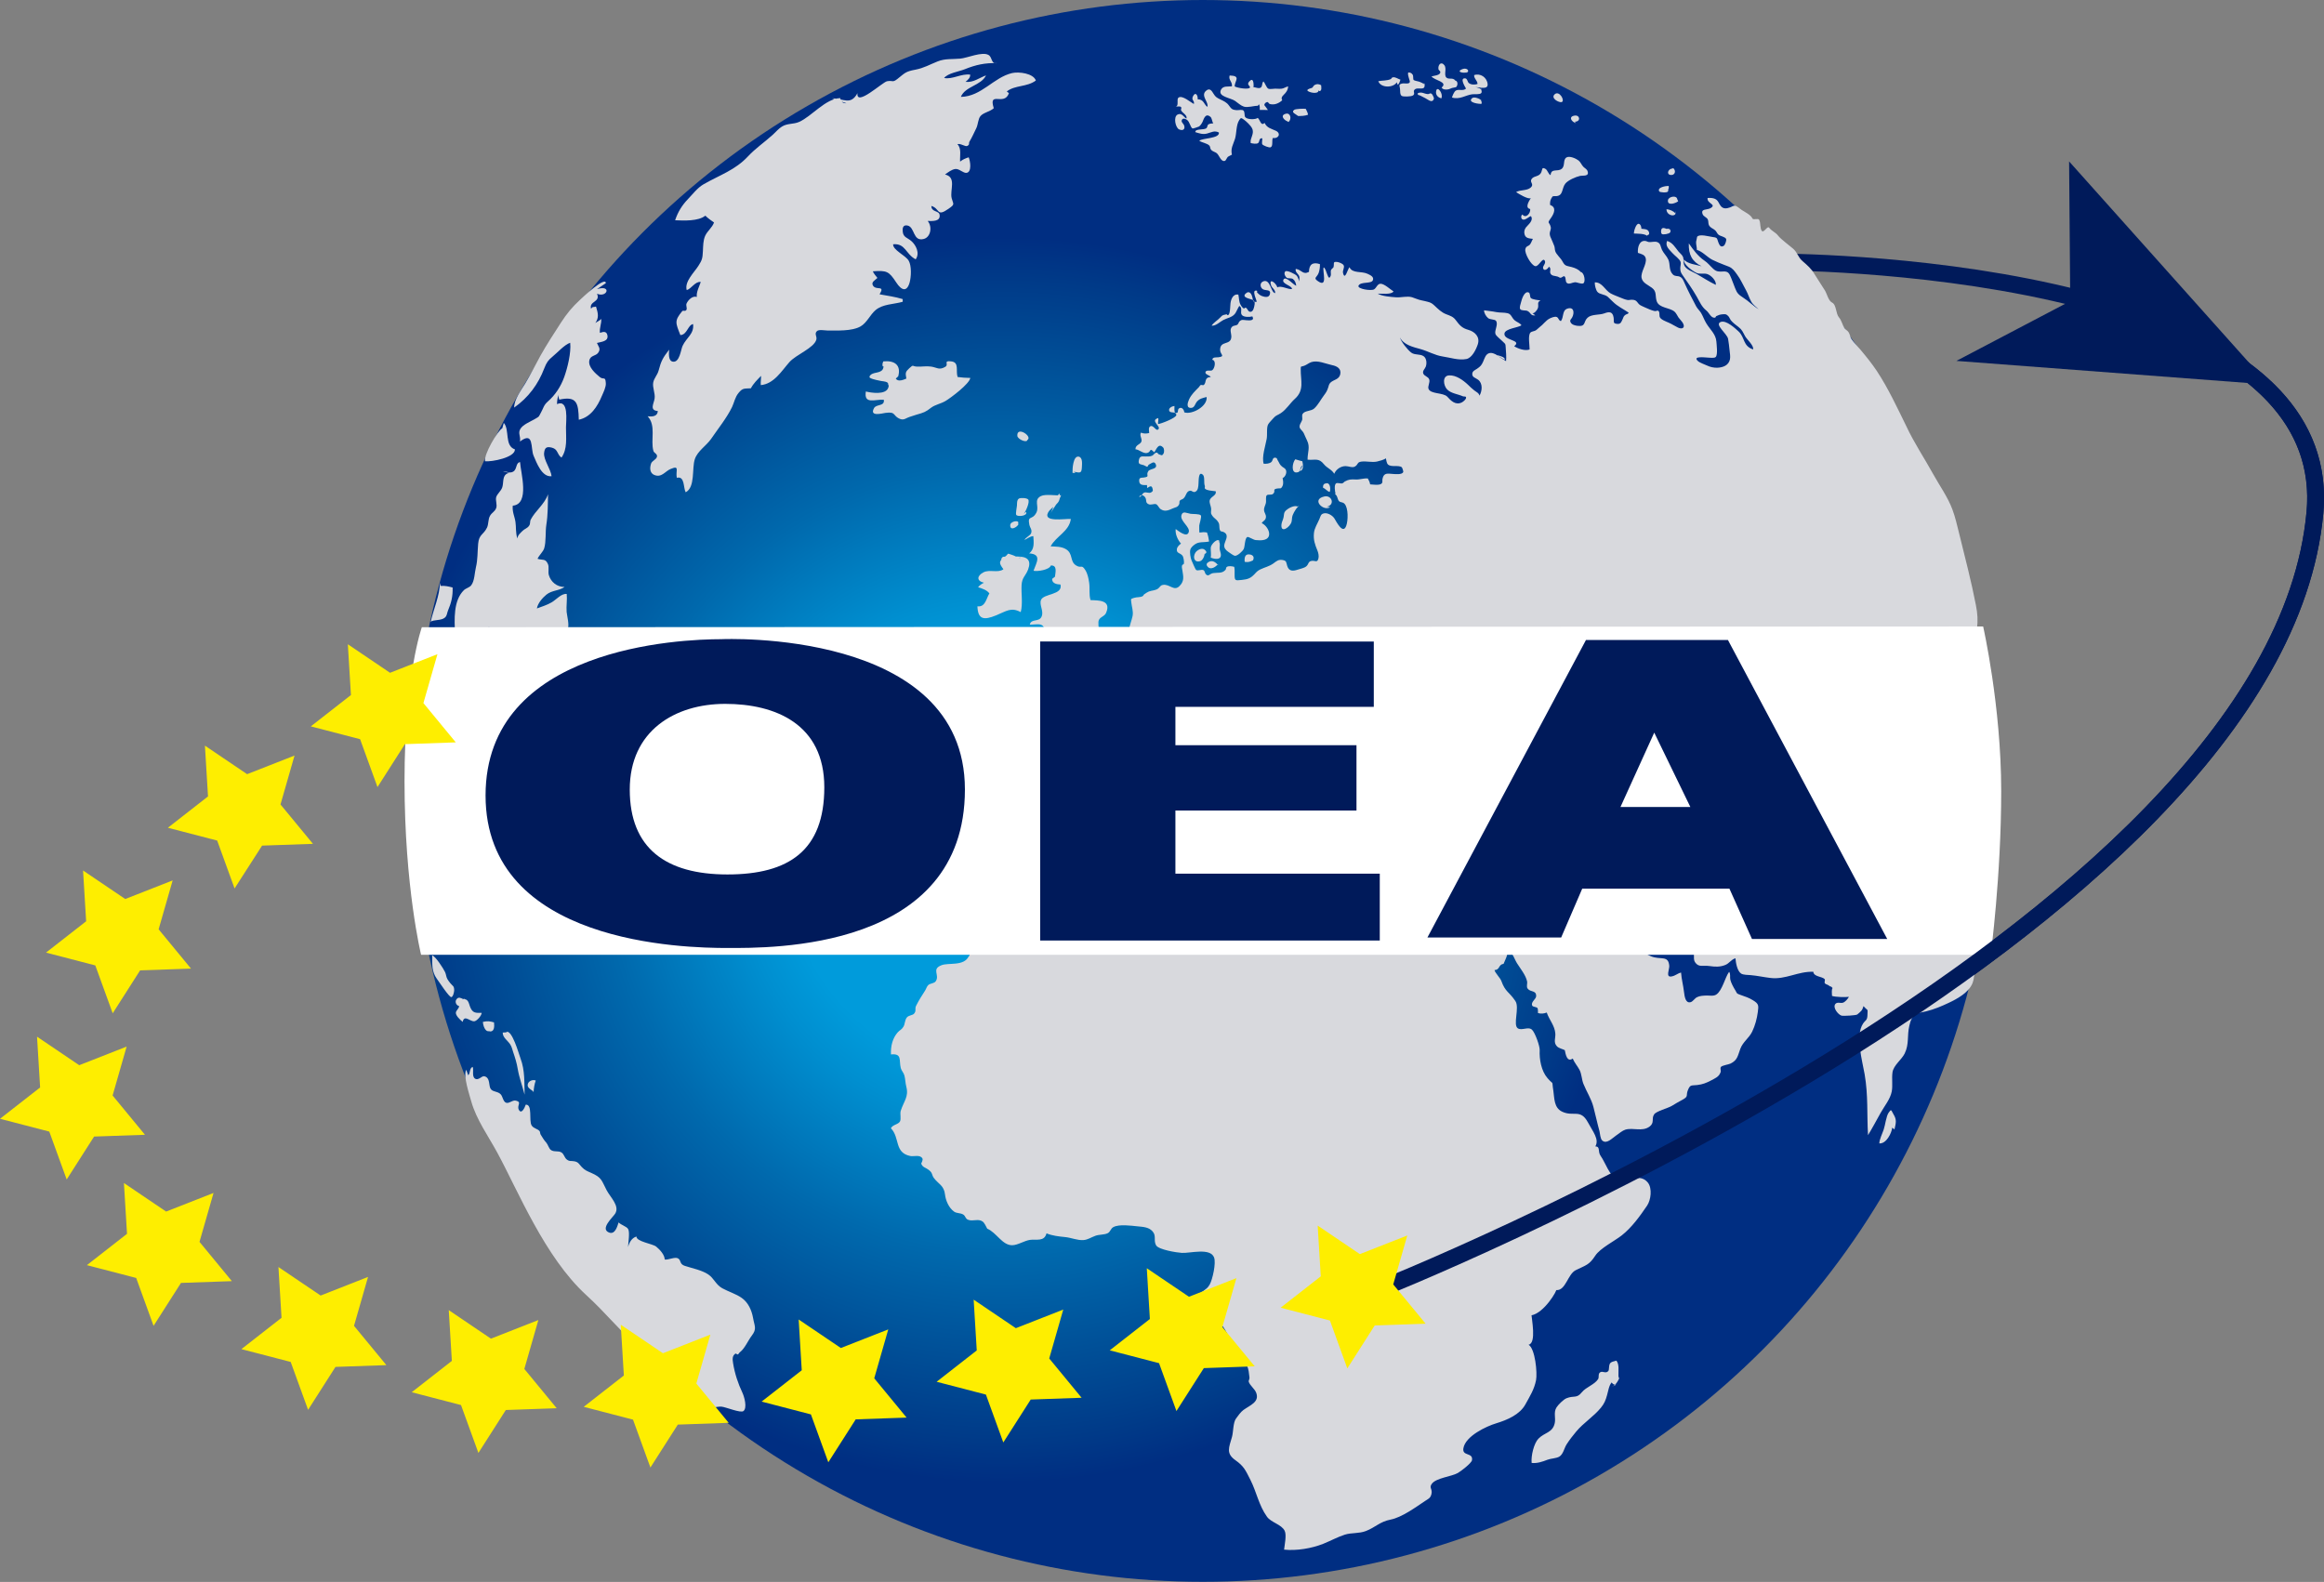 <?xml version="1.0" encoding="UTF-8" standalone="no"?><!DOCTYPE svg PUBLIC "-//W3C//DTD SVG 1.1//EN" "http://www.w3.org/Graphics/SVG/1.1/DTD/svg11.dtd"><svg width="100%" height="100%" viewBox="0 0 10353 7048" version="1.1" xmlns="http://www.w3.org/2000/svg" xmlns:xlink="http://www.w3.org/1999/xlink" xml:space="preserve" xmlns:serif="http://www.serif.com/" style="fill-rule:evenodd;clip-rule:evenodd;"><rect x="0" y="0" width="10353" height="7048" fill="#808080" stroke="none"/><path d="M6125.42,5752.08c-0,0 4012.5,-1581.25 4187.08,-3467.08c104.167,-1127.08 -2406.25,-1117.92 -2406.25,-1117.92" style="fill:none;fill-rule:nonzero;stroke:#001a5a;stroke-width:75px;"/><circle cx="5358.33" cy="3523.75" r="3523.75" style="fill:url(#_Radial1);"/><g><path d="M3706.67,438.333c50.833,-0.416 82.083,33.334 113.333,-23.333c-7.5,62.5 111.667,-49.167 131.25,-52.917c27.083,-5.416 23.333,7.917 46.667,-10.416c33.333,-26.25 35,-32.917 80,-41.25c37.5,-7.084 65,-23.334 98.75,-36.667c34.166,-13.75 65,-9.167 100.833,-12.5c30.833,-2.5 98.333,-32.917 126.25,-16.25c18.333,10.833 9.583,41.667 39.167,36.25c-55.417,-1.667 -96.25,7.5 -145.834,27.5c-26.25,10.417 -74.166,17.083 -91.25,38.75c37.084,7.5 76.25,-20.417 116.25,-15c0.834,13.75 -9.583,22.917 -20.833,32.083c35,4.167 60.417,-17.5 91.25,-28.75c-21.25,45.417 -92.917,48.334 -112.083,95.834c92.5,-1.667 145.416,-87.084 228.75,-106.25c30,-6.667 94.166,1.25 105.416,33.333c-40.416,30 -92.916,19.583 -129.583,48.75c3.333,2.5 6.667,5 9.583,7.5c-20.416,60 -92.5,-12.917 -67.5,67.083c-17.083,15.834 -46.25,19.167 -59.583,35.417c-10.417,12.917 -10.417,37.083 -17.917,52.917c-7.916,16.25 -21.25,45.416 -30,59.166c-6.25,10 2.5,12.917 -10,20.417c-9.166,5.417 -30.833,-12.917 -44.583,-7.5c19.583,18.75 10.417,52.5 12.083,77.5c10.417,-8.75 24.584,-15 38.334,-19.167c7.5,18.334 14.166,65.417 -9.167,69.167c-15,2.5 -32.917,-19.167 -50.417,-17.083c-16.25,2.083 -33.333,15.416 -45.833,24.583c52.917,12.083 20.417,70 29.583,105.833c7.084,27.5 16.25,25.834 -13.75,46.667c-54.583,38.333 -37.083,-0.417 -76.666,-12.5c-0.417,28.75 34.166,19.583 36.666,40c4.167,30.833 -34.166,27.083 -52.916,27.083c21.666,26.667 12.5,72.084 -17.5,80c-50,13.334 -38.75,-54.166 -73.75,-60c-19.584,-3.333 -22.084,12.5 -20,28.75c2.916,24.584 21.25,25.834 37.916,40.417c21.25,18.333 39.167,54.583 19.584,81.667c-45,-23.334 -45,-72.084 -100.417,-67.084c-1.667,25.834 55,49.167 69.167,72.917c13.75,23.333 11.25,72.917 4.166,97.917c-12.5,43.333 -36.25,35 -59.583,-0.834c-32.917,-50.416 -42.5,-53.75 -104.167,-49.583c3.75,10.417 13.334,20 20.417,29.583c-11.25,10.834 -28.75,18.334 -20,33.75c14.167,24.167 55.833,-4.166 29.583,39.167c35.834,6.667 68.334,10.833 102.917,21.25c0,4.167 0.417,7.917 0,12.083c-40.833,11.667 -88.333,9.584 -120.833,37.084c-24.167,20.416 -38.75,56.666 -66.667,72.5c-37.917,22.083 -105.833,18.333 -148.75,18.333c-10.833,0 -36.667,-5.417 -45.417,2.5c-13.333,12.5 0.834,23.333 -2.916,37.917c-10.417,37.916 -89.584,66.25 -120,100.416c-35,39.584 -68.75,97.084 -127.5,102.5c-1.25,-13.75 1.666,-29.166 1.25,-41.25c-17.917,18.75 -33.334,32.917 -45.417,55.417c-30,2.083 -35.833,-2.5 -55,20.833c-15.833,19.167 -19.583,43.334 -28.75,62.5c-23.333,48.334 -63.333,97.917 -93.75,142.5c-21.25,30.417 -60,53.334 -72.083,89.584c-14.167,41.25 2.916,124.583 -40.834,147.916c-11.25,-20.833 -3.333,-73.75 -39.583,-64.583c-6.25,-32.083 14.583,-57.083 -27.917,-39.167c-24.166,10 -40,40.417 -72.916,26.25c-17.084,-7.5 -21.667,-26.666 -13.75,-50.416c4.166,-12.917 23.333,-17.084 26.25,-30.834c2.5,-12.5 -12.917,-15.833 -15.834,-25.416c-13.75,-49.167 13.334,-112.917 -25.833,-154.584c20.417,2.5 44.167,1.25 45.417,-23.333c-39.167,-2.917 -16.667,-34.583 -14.167,-56.667c2.917,-23.333 -10.417,-48.333 -6.25,-70.416c3.75,-19.584 18.333,-32.917 23.75,-52.5c11.667,-44.584 19.167,-57.5 47.083,-93.75c-0.833,14.166 -5,49.583 16.25,53.333c30.834,5.417 35.834,-54.167 43.75,-70.417c17.084,-37.083 52.084,-52.916 46.667,-97.083c-24.167,5 -25.833,47.5 -56.667,49.167c-21.666,-55.417 -27.083,-63.75 8.334,-106.667c4.166,-5 13.333,2.917 18.75,-5.833c4.166,-6.667 -3.334,-20 0.416,-27.917c7.5,-16.667 27.084,-35.833 45.834,-29.583c-2.917,-22.084 10.833,-45.834 17.5,-66.667c-25,-3.333 -41.25,30 -62.5,36.25c-10.834,-37.5 33.333,-78.75 51.666,-107.5c17.084,-26.667 18.75,-33.75 20.417,-66.25c1.25,-22.917 0.833,-47.083 10,-67.917c9.583,-21.666 31.25,-36.25 39.583,-59.583c-13.333,-9.167 -27.5,-19.167 -38.75,-30.417c-31.25,25.417 -96.666,22.084 -134.583,20.417c12.5,-37.5 30.833,-66.667 57.083,-94.167c21.25,-22.083 42.5,-50.416 69.167,-65.833c72.5,-41.667 140.833,-62.917 198.333,-124.583c32.917,-35.417 75,-64.167 110.834,-96.667c12.5,-11.25 25.416,-27.083 40,-35.833c25,-15.834 51.25,-9.584 77.5,-21.25c55.833,-25 117.5,-104.167 182.916,-105.834c1.25,14.584 11.25,24.167 27.5,22.917m-1111.67,828.333c66.666,-21.25 46.666,39.584 0.416,20.417c16.667,38.333 -36.25,31.667 -26.666,66.667c8.333,-11.667 9.583,-5.417 22.083,-9.584c9.583,30.834 13.75,48.75 -2.917,73.334c7.5,-6.25 19.584,-10.417 26.25,-18.334c1.667,21.25 -8.75,40.417 -5.833,62.084c17.083,-6.25 29.583,-7.084 33.333,10.833c5.417,27.5 -26.666,28.75 -46.666,34.167c6.25,15.833 17.916,24.583 6.666,42.083c-11.666,18.333 -36.25,10.833 -40.833,37.5c-4.583,27.917 26.667,55.833 47.083,72.5c17.084,13.75 24.584,-5.833 26.667,27.083c1.25,17.084 -10.417,40.417 -17.5,56.667c-20,47.917 -50,95 -102.917,106.25c-1.666,-75 -8.75,-106.667 -87.083,-89.583c-1.25,-7.5 -6.25,-16.25 -3.333,-26.25c-3.334,15.416 -6.667,31.25 -6.667,46.25c53.75,-23.334 40,75.833 40,103.75c0,47.916 7.083,95.416 -20,134.583c-20.833,-14.583 -14.583,-36.667 -42.083,-44.167c-26.25,-7.083 -32.917,1.667 -35.417,23.75c-2.917,30.417 29.583,70.834 33.333,103.334c-43.333,5 -66.666,-60.417 -80,-90.834c-14.583,-32.916 2.917,-112.083 -60.833,-63.75c3.75,-25 -9.583,-35.833 1.25,-55.416c10.833,-19.584 43.75,-32.5 62.5,-43.334c26.667,-15.416 17.5,-9.166 30,-30.833c10.417,-18.333 11.667,-32.5 30.417,-48.75c32.5,-28.333 57.5,-65.833 72.916,-108.75c15,-42.083 31.25,-108.333 26.667,-152.917c-25.833,8.75 -57.083,44.167 -79.583,62.5c-17.917,14.584 -25.834,25.417 -35.834,51.25c-27.083,71.25 -70.833,130.417 -134.166,175c-0.417,-35.833 31.25,-77.5 49.583,-107.916c23.75,-39.167 44.583,-81.667 66.667,-121.667c28.75,-51.667 59.166,-97.5 91.25,-147.5c26.666,-41.25 50.833,-70.833 87.083,-104.167c8.333,-7.916 113.333,-106.666 113.75,-72.916m1302.5,415c13.75,-49.584 -15.417,-71.667 -66.25,-66.667c-3.75,7.5 -5,14.167 -2.917,22.083c4.584,0 10.417,2.084 15,1.667c0,39.583 -149.166,38.333 -23.75,63.333c16.667,3.334 43.334,1.25 33.75,30c-11.25,34.167 -79.166,22.5 -100,17.084c-9.583,59.166 40.417,34.166 80,36.666c5,30.417 -32.916,18.75 -43.333,37.084c-22.083,39.583 34.167,24.166 50.417,21.666c50,-7.083 30.833,14.167 67.083,27.5c15.833,5.834 27.5,-5.833 40.417,-9.583c10,-2.917 18.75,-6.25 29.583,-9.583c35.417,-10 42.083,-12.5 66.25,-31.25c17.917,-13.75 42.917,-17.5 64.167,-30c24.583,-14.584 107.083,-76.667 110.833,-102.917c-19.167,0 -37.5,-1.667 -56.667,-4.167c-9.166,-27.5 8.75,-65.416 -28.333,-69.583c-37.5,-4.583 -9.583,13.75 -25.833,23.75c-27.917,17.083 -37.917,3.333 -63.334,-0.417c-22.916,-3.333 -38.75,0.834 -62.916,0c-22.084,-0.416 -14.584,-11.666 -34.584,7.084c-17.916,16.666 -17.916,20.416 -13.333,46.25c-70.417,32.083 -42.083,-34.584 -72.5,-63.334c-33.75,-32.083 -23.75,10 -33.333,23.334c-14.167,19.166 -46.667,8.333 -58.334,30.416c15.834,7.917 32.917,4.584 51.25,6.667c32.5,3.75 26.667,3.75 32.917,33.333m-1713.33,167.084c27.083,29.583 2.083,102.083 49.583,117.916c1.25,36.25 -103.333,56.25 -132.917,52.917c-6.666,-29.167 55.417,-135.417 76.667,-147.083m-274.583,702.5c18.333,-1.667 35.833,2.5 53.333,7.083c1.25,38.75 -5.833,67.917 -20.833,103.333c-5,12.084 -3.334,21.667 -13.75,30.834c-15.834,14.166 -50.417,8.333 -62.917,18.333c11.667,-54.167 41.25,-118.75 40.417,-173.333m325,-486.25c-1.667,-2.917 -18.334,-6.667 -30,2.5c-16.667,12.916 -10,40.833 -17.5,60.416c-6.25,15.417 -21.667,27.084 -26.25,41.25c-4.167,14.584 5.416,34.584 -0,48.75c-6.25,16.667 -19.167,20 -27.5,34.584c-9.167,15.833 -5.834,36.25 -13.334,52.5c-15.833,32.916 -35.833,29.166 -39.583,72.083c-3.333,37.917 -1.667,70.833 -10,105c-5.833,23.75 -5.833,60.833 -20.833,80c-7.917,10.417 -23.334,12.917 -32.5,21.667c-47.917,46.666 -42.5,131.25 -39.584,193.75c57.917,-16.25 110,-30.417 172.084,-27.5c62.5,2.916 126.25,7.916 188.75,10.416c21.666,0.834 126.666,12.917 140,-3.333c10.416,-12.5 -2.5,-61.667 -3.75,-75.833c-2.084,-26.25 2.916,-54.167 0.416,-80.417c-23.75,-2.917 -46.25,25 -66.666,37.083c-21.25,12.5 -44.167,19.167 -66.25,27.5c3.75,-22.916 24.583,-47.083 42.5,-61.666c24.583,-20 58.333,-17.084 80.833,-34.167c-34.167,0.417 -60.833,-22.083 -70,-52.5c-4.583,-15 2.083,-36.25 -4.167,-49.583c-11.25,-25.834 -23.75,-15.834 -46.25,-23.334c6.667,-15.833 24.584,-30.833 29.584,-46.666c9.166,-29.584 4.583,-73.75 9.583,-105c7.083,-44.584 6.667,-89.584 7.5,-135.834c-15.833,45.417 -57.083,73.75 -77.5,113.75c-3.75,7.5 -0.417,17.5 -6.667,26.25c-7.916,12.084 -20.416,13.75 -29.583,23.334c-10.833,11.25 -20,17.083 -22.917,33.75c-8.333,-27.5 -5,-51.25 -8.333,-73.334c-3.333,-24.583 -15,-44.166 -12.083,-72.916c77.5,-6.667 35,-148.75 32.5,-194.167c-20,2.917 -12.5,31.25 -30,42.083c-15.834,10 -27.917,-1.666 -46.667,-0.833m2220,393.333c4.167,-20.416 17.917,-10.416 33.75,-12.916c9.167,-1.667 28.333,-0.834 40.833,-0.834c41.667,0 60.834,16.25 45.417,57.5c-11.25,29.584 -27.083,34.584 -29.167,69.584c-2.083,39.583 6.25,82.5 -3.75,120.416c-43.333,-22.916 -62.916,-4.583 -110,14.584c-53.75,22.083 -80.833,19.166 -82.916,-40.417c35.833,4.583 39.166,-35.417 53.333,-57.5c-11.667,-15.417 -32.083,-21.667 -50.417,-27.5c7.084,-8.75 15.834,-15.417 26.25,-20c-35.833,-8.75 -29.583,-32.083 -2.5,-46.25c27.917,-14.583 64.167,4.167 89.167,-13.75c-19.583,-27.083 -22.917,-35 7.083,-56.25c20.417,-14.167 2.084,-17.5 34.584,-6.667c18.75,6.25 23.333,16.667 39.166,10" style="fill:#d8d9dd;fill-rule:nonzero;"/><path d="M4680.83,2286.67c5.417,-14.167 37.084,-52.917 46.25,-80.417c-22.5,2.917 -68.75,-6.25 -89.583,3.75c-34.583,17.083 -6.667,45.833 -20.417,73.333c-18.75,37.5 -40.833,9.167 -31.25,55.834c2.5,12.083 12.917,20.416 7.917,35.833c-3.75,11.25 -24.167,18.75 -30,30.833c12.083,-5.416 24.583,-16.666 39.583,-17.083c1.667,28.333 6.25,57.917 -18.75,76.667c57.917,4.166 32.917,40 19.584,77.5c17.5,4.166 70.833,-4.167 77.083,-23.334c30.417,-2.5 20,32.917 18.75,47.917c-0.417,6.25 -13.75,7.083 -12.917,15c1.667,17.5 22.084,21.25 37.084,21.667c12.083,47.5 -75.834,39.583 -86.667,69.166c-8.333,21.667 12.5,47.917 3.333,72.084c-10.833,28.75 -46.666,8.333 -53.333,37.5c13.75,0.833 37.083,-4.167 49.583,0.416c14.167,5 12.917,15.834 23.75,21.25c25,12.5 51.25,5.834 76.667,3.334c48.333,-4.584 108.75,-11.25 157.083,-1.25c0.834,-11.667 -4.166,-33.75 0.834,-44.584c7.5,-15 25.416,-15.833 32.083,-31.666c24.583,-57.5 -34.167,-55.417 -69.167,-56.667c-7.916,-23.75 -2.5,-52.917 -6.25,-77.5c-2.916,-19.167 -6.666,-39.583 -17.083,-56.25c-17.5,-27.917 -17.083,-5.833 -41.25,-20.833c-29.583,-18.334 -11.25,-53.334 -46.667,-73.334c-20,-11.25 -43.75,-10.416 -66.666,-11.666c24.166,-45.417 82.916,-66.667 90,-122.084c-30,-1.25 -123.75,15 -101.667,-27.916c16.25,-31.25 62.5,-36.25 50.833,-85.417c-2.916,1.667 -3.333,4.167 -5.833,7.083m-2788.33,2050.42c15.416,5 49.583,58.333 57.5,75c5,10.833 4.166,20.417 10.416,31.25c4.167,7.083 7.917,11.667 12.5,17.5c10.834,13.333 17.5,12.083 17.5,32.083c0,7.084 -4.583,28.334 -12.5,30.417c-8.75,2.5 -55.416,-69.167 -65,-82.083c-22.083,-30.834 -20.416,-62.084 -20.416,-98.75m132.916,190.416c30.417,-5 29.167,19.167 37.5,37.5c10.417,23.75 23.75,23.75 50,22.917c0,11.667 -20.416,35.417 -32.083,37.5c-18.333,3.333 -45.833,-32.083 -52.5,2.917c-11.667,-9.584 -32.083,-28.334 -30.417,-42.084c1.25,-8.75 13.75,-17.5 14.584,-28.333c-13.334,-2.917 -20,-19.167 -12.084,-30c10.834,-15.417 21.667,-2.083 35.417,-1.25c3.75,-4.167 -2.083,-0 -2.917,-2.083m112.917,145.833c25,4.167 23.75,-22.5 22.083,-40c-19.166,-5 -27.5,-7.083 -49.583,-2.083c0.417,15.416 10.833,50.416 32.5,39.583m77.917,7.917c-6.667,-1.667 -15.417,-0 -22.084,-0c-0.833,22.083 22.917,35.833 33.75,53.333c7.5,12.083 8.334,21.25 12.917,34.167c8.333,24.166 15.833,48.333 20,73.75c7.083,41.25 20.417,75.416 30.833,115.416c-1.666,-51.666 2.084,-107.5 -18.333,-161.666c-7.5,-20 -38.333,-132.084 -64.583,-117.5m122.916,268.333c0.417,-16.667 4.167,-37.5 9.584,-52.083c-12.084,-5.417 -30.834,1.25 -35,14.583c-5,16.25 10,23.333 22.5,32.5m-288.334,-70.417c10.834,-10.833 3.75,-30.833 20,-37.5c5.417,13.334 -4.583,42.084 10,52.084c15.417,10.416 30,-12.5 41.25,-10.417c28.75,5.833 18.334,43.333 29.584,57.5c10.416,13.333 31.25,9.167 44.166,23.333c9.167,10 10.417,33.334 24.584,37.5c13.75,3.75 27.916,-13.333 42.916,-9.583c28.334,6.667 2.917,21.25 12.917,40.417c11.667,22.5 26.25,-8.75 30.833,-22.5c31.667,-2.084 12.917,71.25 26.25,92.5c8.75,14.166 26.25,14.166 35.417,25.416c2.917,3.75 2.083,10.834 4.583,15c9.584,15.417 13.75,23.334 25.834,37.084c6.25,7.083 11.25,25 19.166,31.25c14.167,11.25 33.334,2.5 47.917,11.666c11.25,7.084 12.917,22.084 22.5,30.417c13.333,11.25 20,5.833 35.833,9.167c17.5,3.75 18.75,11.25 32.5,25.833c13.334,14.167 24.167,17.917 41.25,25.417c48.75,21.25 46.25,34.166 69.167,77.5c16.667,31.666 60,70.833 37.5,105c-11.667,17.5 -66.667,66.25 -27.917,82.916c27.917,12.084 37.917,-27.083 43.75,-44.583c10.834,11.667 35.834,17.917 42.5,29.583c8.334,15 0,63.334 -0.416,80.417c5.416,-20.833 16.666,-41.25 37.5,-47.083c-1.667,22.5 73.333,32.5 87.916,45c16.25,13.333 37.5,36.25 37.917,57.5c16.25,2.5 45.833,-13.334 59.583,-5c15.417,9.583 4.167,25 31.25,33.75c31.25,10 75,18.75 102.917,37.5c25.833,17.083 32.917,45 62.5,61.666c26.25,14.584 62.917,25.834 87.083,43.334c28.75,20.416 43.75,54.166 50,87.916c6.667,38.75 18.334,48.75 -5.833,80.417c-16.25,21.25 -30.833,56.667 -52.083,72.917c-4.167,2.916 -5,7.5 -9.167,10c-3.75,2.5 -7.917,-6.25 -12.5,-2.5c-12.5,9.583 -12.5,22.083 -9.167,42.083c7.5,46.25 22.084,90.417 41.667,131.667c8.333,17.5 22.083,67.083 4.583,81.25c-12.5,10.416 -78.333,-17.917 -98.333,-19.584c-19.167,-1.666 -59.583,11.25 -74.583,5c-14.167,-6.25 -21.667,-38.75 -32.917,-50.416c-17.917,-18.75 -44.583,-23.334 -62.083,-44.167c-16.25,-19.583 -23.334,-46.667 -39.584,-65.833c-12.5,-15 -27.916,-23.334 -45,-32.917c-49.583,-28.75 -80.833,-45.417 -122.083,-82.5c-85,-76.667 -136.667,-144.583 -227.083,-227.5c-183.75,-168.75 -302.084,-462.083 -395,-633.333c-39.584,-72.917 -93.334,-147.5 -115.834,-227.917c-7.5,-27.917 -37.5,-115.417 -22.5,-141.25m2238.75,-505.833c-21.666,45.833 -89.583,27.5 -121.666,40c-45.834,17.916 -6.667,42.916 -25.417,71.25c-7.083,10.416 -24.167,9.166 -32.917,16.666c-7.083,6.25 -9.583,17.084 -14.583,25c-13.75,21.25 -27.917,43.334 -40,67.5c-7.5,15 2.917,22.084 -10,36.25c-5.417,5.834 -22.917,7.084 -30,14.584c-11.25,12.083 -8.75,30 -16.667,42.916c-7.916,13.334 -15.833,14.167 -25.416,25c-22.917,26.25 -31.667,60.834 -30,98.334c50.833,-5.417 35,26.25 43.75,60.833c2.916,11.667 12.916,20.417 16.25,33.333c4.166,16.667 4.166,33.334 8.333,49.584c11.667,45.416 -10.833,63.333 -25,107.916c-3.75,12.5 2.5,35.417 -2.917,46.25c-7.5,14.584 -31.666,13.75 -40.833,30.834c41.25,42.083 14.167,108.75 86.25,123.75c15.417,3.333 43.75,-7.5 54.167,10.833c4.166,7.083 -5.834,22.5 -5.417,23.333c8.75,18.75 16.25,14.167 35.833,29.584c15,11.666 11.25,20.833 20,33.333c20.834,28.333 45.834,33.333 50.417,75c2.917,25 15.833,57.917 40,75.417c12.083,8.75 27.5,5.416 40.417,12.916c11.666,6.667 8.75,18.334 22.5,23.75c21.666,8.334 45,-6.25 64.166,7.5c9.167,6.25 15.417,22.5 20.834,32.084c41.666,17.5 66.666,73.75 110.833,73.75c24.583,-0 53.333,-19.584 79.167,-23.75c29.166,-4.167 64.166,9.166 74.166,-29.167c25.834,10.833 54.584,13.75 83.334,16.667c27.916,2.916 53.75,15 80.833,13.333c19.583,-1.25 35,-12.5 53.75,-19.167c15.833,-5.833 38.333,-4.166 53.333,-10.833c13.75,-5.833 13.75,-21.25 26.667,-27.917c26.25,-13.75 78.333,-6.25 107.5,-3.333c23.75,2.5 49.583,2.917 66.667,22.083c18.75,20.417 3.333,40.834 16.25,62.917c11.666,19.167 91.666,32.083 114.583,33.333c37.5,2.084 126.25,-23.75 143.333,20c10,24.584 -6.666,98.334 -19.166,120.834c-10,17.083 -15.417,18.333 -30,30c-12.917,10.416 -21.25,9.166 -27.917,24.166c-5.417,12.5 2.5,56.667 9.583,66.25c13.334,17.917 65,29.167 86.667,45.834c36.25,27.916 38.333,65.833 68.333,95.833c14.167,14.583 18.334,10.833 27.5,35c9.167,23.333 17.917,38.75 29.584,60.417c11.666,22.083 9.583,33.75 13.333,57.083c0.833,5.417 -4.167,14.583 -3.75,17.083c4.583,18.334 27.5,32.5 34.167,52.084c14.166,40 -27.5,53.75 -57.5,75.416c-11.667,8.334 -24.584,26.667 -32.5,37.5c-13.75,17.917 -12.084,60.417 -18.334,82.5c-13.333,47.084 -27.916,73.334 15.417,103.75c37.5,26.667 44.583,43.75 66.667,87.5c27.5,54.167 37.083,112.917 73.75,164.167c18.75,26.25 64.166,33.75 78.75,62.5c9.583,18.75 -0.417,64.583 -2.5,84.167c56.25,5.833 122.083,-5.417 174.166,-25.834c31.25,-12.5 65,-30.833 96.25,-40.833c30.417,-9.583 62.917,-4.167 94.167,-16.25c42.083,-16.25 62.083,-41.667 109.583,-50.833c50.834,-10 111.25,-54.584 153.75,-82.917c13.334,-9.167 23.75,-11.667 28.334,-30c6.25,-24.583 -11.667,-27.5 1.666,-46.25c18.75,-26.667 87.917,-32.5 115.834,-48.333c14.583,-8.334 61.25,-44.167 63.333,-57.084c5.833,-36.25 -44.167,-16.25 -38.333,-52.916c8.75,-55 103.75,-98.75 145.416,-111.25c50.834,-15.417 106.25,-39.584 130.834,-84.584c20,-36.666 39.166,-65.833 47.5,-107.916c6.25,-32.084 -3.75,-140.417 -33.334,-157.917c36.25,-6.667 13.334,-115 12.084,-143.75c-12.5,1.25 -13.75,2.5 -19.584,12.083c53.334,14.584 119.584,-81.25 131.25,-111.666c42.084,2.5 50.417,-70.834 86.25,-88.75c46.667,-23.334 59.584,-22.5 87.084,-64.584c21.666,-33.333 86.25,-65.416 117.916,-90.416c44.584,-35 80.834,-85.417 112.917,-132.5c17.083,-25.417 23.75,-76.667 3.75,-102.5c-36.667,-46.25 -94.583,0.416 -137.083,-15.417c-32.917,-12.083 -53.334,-75.833 -72.917,-102.917c-15.417,-21.25 0,-42.083 -24.167,-43.333c18.75,-31.25 -11.666,-66.667 -32.916,-106.667c-33.75,-62.5 -63.75,-23.75 -115,-47.916c-37.084,-17.5 -34.167,-60 -39.167,-92.917c-8.333,-52.5 4.583,-21.25 -25.833,-56.25c-27.917,-32.083 -37.084,-83.75 -35,-125.417c0.833,-17.083 -20,-76.25 -33.75,-90c-16.25,-16.25 -44.167,4.167 -62.917,-6.25c-24.583,-14.166 8.333,-92.5 -11.667,-122.083c-28.75,-42.917 -44.583,-39.167 -62.916,-90.417c-4.167,-11.666 -28.334,-36.25 -30,-47.5c25.416,-1.25 16.25,-24.583 40.416,-27.916c12.084,-31.25 25.834,-44.584 7.917,-78.334c-36.667,-68.333 -140.417,-55.416 -202.5,-58.75c-99.167,-5.833 -193.333,-23.75 -293.75,-23.333c-108.75,0.417 -217.5,0.417 -325.833,-0c-114.584,-0.417 -229.167,13.333 -344.584,13.333c-314.583,0 -628.333,-10 -942.916,-10c-47.5,0 -91.667,-1.666 -137.917,9.167c-33.333,7.917 -70.833,10.833 -103.333,21.667c-16.667,5.416 -29.584,17.083 -45.417,20c5.417,22.083 7.083,47.916 9.583,69.583m2859.58,1921.67c13.333,-5.834 21.25,-13.75 28.333,-26.667c10.417,-19.167 3.333,-6.25 2.5,-23.333c-0.833,-20.834 4.583,-50.834 -9.167,-67.084c-7.5,2.917 -19.583,3.75 -25.833,9.584c-10,9.166 -4.583,30.833 -10.417,37.083c-11.666,12.5 -24.166,-1.667 -35.416,5c-11.25,6.667 -4.584,22.083 -9.584,30.417c-15.833,25 -53.75,35.416 -72.916,59.166c-22.917,28.75 -34.584,12.917 -67.917,26.25c-12.917,5 -37.083,28.75 -44.583,40.834c-14.167,22.5 -2.917,45.833 -7.917,70c-9.583,43.75 -45,40.833 -72.917,69.583c-20,20.833 -33.333,76.25 -30,107.917c24.167,2.916 49.167,-5.834 70.417,-14.167c15,-5.833 38.75,-5.833 52.5,-13.75c17.917,-10.417 22.083,-38.333 32.917,-55c12.083,-18.75 27.916,-39.583 42.5,-56.667c32.5,-39.166 78.333,-67.083 110.416,-106.666c15,-18.334 20.834,-32.917 27.084,-55.417c5,-17.5 8.75,-44.583 20.833,-57.083c5.833,10.833 19.583,12.916 25,7.916" style="fill:#d8d9dd;fill-rule:nonzero;"/><path d="M6702.5,4223.75c30.417,3.333 41.25,44.583 55,67.083c15.417,24.584 39.583,53.75 45.417,81.667c2.083,10 -4.167,23.333 2.5,32.083c12.916,17.084 37.916,6.25 37.916,32.917c0,15 -25,25.833 -17.5,42.917c2.5,5.833 18.334,5.416 22.917,10.416c3.333,3.75 2.5,18.334 2.5,22.5c12.5,4.167 26.667,2.917 39.167,-2.083c11.666,33.75 35.833,57.917 38.333,94.167c1.25,20.833 -9.583,39.166 7.5,56.666c8.333,8.334 24.583,11.667 34.583,16.667c3.75,17.917 9.584,55.417 35.417,37.5c8.333,19.583 20.833,32.917 30,50c10,18.75 9.583,42.5 17.5,62.5c14.167,35.417 35,66.25 44.583,102.917c9.584,36.25 17.084,72.5 27.084,108.333c2.5,10 3.333,33.75 12.5,41.667c20,17.083 43.75,-10.834 62.5,-23.334c12.083,-8.333 27.083,-21.25 40.416,-25.416c35,-10 73.75,10 106.667,-12.917c25,-17.917 7.917,-35 21.25,-55c9.583,-14.583 61.667,-27.5 78.75,-37.917c15,-9.583 31.25,-18.333 47.083,-27.083c31.25,-17.083 12.5,-17.5 26.667,-47.917c9.583,-20.416 15,-15 39.583,-17.916c24.167,-2.917 40,-9.167 60.834,-20c21.666,-11.667 35.833,-16.667 43.333,-37.5c2.5,-6.667 -3.333,-16.667 1.25,-22.917c5.417,-7.083 33.75,-10.833 42.5,-15c32.083,-15.417 32.5,-35.417 44.167,-66.25c11.25,-30.417 38.333,-47.083 52.5,-75.833c13.333,-27.084 21.666,-59.584 25.416,-88.334c3.75,-28.75 4.584,-35.833 -22.083,-52.083c-17.917,-11.25 -34.583,-16.25 -53.333,-22.917c-22.084,-8.333 -14.584,-4.166 -25.417,-22.083c-7.917,-12.5 -17.917,-31.25 -21.667,-45.833c-2.916,-12.084 2.084,-25 -5.416,-35.834c-18.75,25.834 -30.417,84.167 -57.5,101.667c-12.5,7.917 -30,3.75 -44.584,4.167c-14.583,0.833 -27.916,0.833 -41.25,7.5c-9.583,4.583 -18.333,19.583 -28.333,22.083c-22.083,5.833 -26.667,-22.917 -29.583,-47.083c-2.917,-27.084 -10.834,-55 -12.917,-85c-19.167,5.416 -24.167,14.166 -42.5,17.5c-27.5,5 -8.75,-31.25 -10,-47.5c-4.167,-48.75 -38.333,-24.584 -81.667,-42.5c-28.333,-11.667 -58.333,-35.834 -91.666,-48.334c-75.417,-28.75 -149.167,-24.166 -227.917,-24.166c-55.833,-0 -112.5,-10.834 -167.917,-4.584c-48.75,5.417 -103.75,33.334 -146.25,57.084" style="fill:#d8d9dd;fill-rule:nonzero;"/><path d="M7538.33,4228.75c15,12.5 1.667,41.667 12.5,57.917c16.667,25 34.167,12.916 65.834,17.5c25,3.75 45.833,4.166 68.333,-4.584c19.167,-7.083 27.5,-25.833 46.25,-30c1.25,19.167 7.5,56.25 25,67.917c10,6.667 31.667,5.833 43.333,7.083c29.584,2.5 57.917,9.167 87.5,12.5c67.5,8.334 122.5,-30 190.834,-27.5c2.083,22.917 38.75,20 50.833,32.917c2.917,3.333 -2.5,13.75 0.417,17.917c3.75,5.833 11.666,5.416 16.666,9.583c14.584,11.667 6.25,-1.25 17.917,12.083c-5.417,7.084 -2.5,26.25 -2.5,35c15.417,5.417 59.167,6.25 75.417,4.167c-4.584,8.333 -15.417,21.667 -25.834,25.833c-10.833,4.167 -25.833,-4.583 -34.583,5.834c-13.333,16.25 12.917,47.916 27.5,52.083c7.917,2.083 65,-0.833 70.417,-5.417c17.083,-15 21.25,-16.25 27.5,-37.083c20.416,24.583 18.75,6.25 17.5,40.417c-0.834,24.166 -9.167,21.666 -19.584,37.5c-35.833,54.166 -2.916,167.083 7.084,225.833c16.25,95.417 9.583,174.583 15,271.25c14.583,-23.333 42.083,-73.75 55.833,-98.75c16.667,-30 43.75,-62.083 50,-96.25c5,-27.5 -0.833,-57.083 3.333,-85.417c5,-31.666 40.417,-55.416 54.167,-83.333c20.833,-42.917 10,-78.333 20.833,-124.167c5.834,-24.583 11.25,-40 32.5,-52.083c12.917,-7.083 29.584,-8.333 43.75,-12.083c33.75,-8.334 66.667,-22.084 98.334,-37.084c38.333,-17.916 90.416,-46.25 107.083,-88.75c14.167,-36.25 5.833,-95.416 4.167,-133.333c-1.667,-35 2.916,-40.417 -24.584,-51.667c-39.166,-16.25 -78.75,-18.333 -120.416,-20c-87.5,-2.916 -173.75,-20.416 -261.25,-20.833c-218.75,-1.25 -439.584,9.167 -657.917,-2.5c-22.5,-1.25 -234.167,-12.083 -216.25,55.417c3.333,12.083 24.167,3.75 22.5,25m905.833,800.416c7.084,-31.25 10.417,-43.333 -4.583,-67.916c-10.417,-17.5 -8.75,-25.417 -21.25,-7.084c-11.25,15.834 -15.417,55.834 -22.083,75c-5.834,17.917 -19.584,44.584 -19.584,62.084c31.25,2.5 54.584,-45.834 57.5,-70m-2803.33,-4547.5c6.667,-2.917 5,-14.584 11.667,-18.75c14.166,-9.167 10.416,3.75 20.416,5.833c20.417,5 39.584,-4.167 53.75,-17.083c-8.333,-14.584 5.417,-21.667 13.334,-31.25c7.083,-8.75 11.666,-15.417 13.333,-30.417c-9.583,1.25 -17.917,8.333 -28.333,10c-9.584,1.25 -20.417,-0 -30,-0c-7.5,-0 -23.75,3.333 -30.417,-0c-8.333,-4.167 -14.167,-25 -21.667,-32.083c-7.5,6.25 -3.333,21.25 -11.666,27.083c-8.75,6.667 -26.25,-2.5 -35.834,-2.083c-1.666,0.416 3.334,-1.25 3.75,-1.25c0.417,-13.75 -0.416,-45 -19.583,-23.334c-12.917,14.584 5,18.75 3.333,26.25c-2.916,10.834 -57.5,2.5 -68.333,-5c0.833,-25.416 30,-46.666 -22.083,-48.333c-7.084,19.167 13.333,28.75 10,48.333c-17.5,2.084 -38.75,-3.333 -48.334,14.584c-17.083,31.666 42.917,36.25 62.5,50.416c13.334,9.584 25.834,21.25 39.167,25.417c17.5,5.417 44.583,-4.167 62.5,-3.75c1.25,-3.75 3.75,-4.167 5,-6.667c3.75,7.5 3.75,16.667 3.333,25c12.084,0.417 24.167,0 36.25,0.417c-4.583,-6.25 -10.833,-15.833 -16.25,-22.083" style="fill:#d8d9dd;fill-rule:nonzero;"/><path d="M5408.75,495c-1.25,-20 -19.583,-11.25 -28.75,-17.5c-17.917,-12.5 -16.25,-35 -44.583,-35c1.666,-17.917 -9.584,-35 -20.417,-14.583c-10,19.166 7.917,19.583 3.333,35.416c-12.083,-5.833 -52.083,-41.25 -68.333,-28.333c-10.417,8.333 3.75,36.25 -12.5,40c5.833,0 19.583,-2.917 23.75,2.083c4.167,5 -1.667,9.584 -0,13.75c4.583,12.084 30.417,22.5 23.75,37.5c-10.417,-5.416 -20,-27.5 -39.167,-17.916c-20,10.416 -9.166,59.166 7.084,66.25c20.833,8.75 27.5,-5 21.666,-19.167c-2.5,-6.25 -12.083,-12.5 -10.416,-20.417c3.333,-13.333 16.25,-7.916 23.333,-3.333c12.917,8.75 15,32.917 24.583,38.333c2.917,1.667 26.667,-7.083 29.167,-8.333c6.25,-3.75 12.917,-14.583 15.833,-20.833c5.834,-13.334 12.917,-40.834 35,-22.5c12.917,10.833 2.084,46.25 38.75,28.333c-8.75,0 -39.583,-0.417 -47.5,5.417c-5.833,4.166 -3.75,11.666 -8.333,16.25c-10,10.416 -51.667,1.25 -50,18.333c17.917,5.417 32.917,11.25 52.083,6.25c19.167,-5 32.917,-15 52.917,-4.583c3.75,27.5 -73.75,24.166 -87.5,36.666c11.25,8.334 36.25,11.25 45.417,22.084c4.166,5 2.5,11.666 6.25,16.666c7.5,10.417 19.583,10 28.333,18.75c8.75,8.334 17.5,37.917 34.167,32.084c5,-1.667 8.75,-13.75 12.916,-17.5c4.167,-3.75 13.334,-6.667 18.334,-10c-6.25,-29.167 5.416,-43.75 13.75,-70.417c7.5,-24.167 4.583,-61.667 18.75,-83.333c7.5,-11.667 8.333,-11.25 20.833,-2.5c10.417,7.5 29.583,25.416 35.833,37.5c13.75,25 -10,45 -5.416,67.083c8.75,1.667 25.416,5.417 32.916,0c7.917,-5.833 2.917,-23.75 18.75,-21.25c0.417,6.667 -2.916,21.667 0,26.667c3.334,5.416 30.417,16.25 37.084,13.333c12.083,-5.417 4.166,-29.583 10,-41.667c26.25,4.584 37.5,-20.833 12.916,-32.083c-21.666,-10 -38.75,-12.083 -50,-35c-16.25,17.083 -20,-15.417 -30.416,-22.083c-10,7.916 -46.25,7.916 -55.417,-3.334c-5.417,-6.666 -0.417,-23.75 -8.75,-30c-5.833,-4.583 -21.25,-0.833 -28.333,-1.25c-22.917,-1.25 -25,-6.666 -36.667,-22.083c-9.167,-12.5 -22.5,-18.75 -37.5,-25.833c-14.583,-7.084 -21.25,-10.417 -30,-25c-8.333,-13.75 -17.5,-28.75 -35,-12.084c-22.917,21.667 15.417,50.834 7.083,70.417m499.167,-70c12.083,-1.25 8.75,-17.083 7.917,-26.667c-10,-5.416 -18.75,-6.666 -29.167,-0.833c-4.583,2.5 -7.083,9.583 -10.417,12.083c-3.333,2.5 -21.666,4.584 -21.666,11.667c-0,7.917 49.583,20.833 50,0m-93.75,114.167c15.416,0.416 32.083,-0 46.666,-5.417c-0.833,-9.167 -6.25,-17.5 -10,-26.25c-7.916,-1.667 -45.416,0 -51.25,4.167c-16.666,11.666 7.917,19.583 16.25,27.083m-42.083,27.5c15.833,-13.75 8.75,-42.083 -11.25,-37.083c-27.917,6.666 -9.167,28.333 6.25,33.75m488.75,-169.167c-0.417,-1.667 0.417,-2.917 -1.25,-4.583c-15.417,25.416 -71.25,26.25 -82.5,-5c18.75,-3.334 38.333,-1.667 55.417,-9.167c5.416,-2.5 1.666,-6.25 9.583,-7.917c10.833,-2.5 23.75,7.5 33.75,10.417c-2.5,7.917 -5.417,17.917 -11.667,22.917m118.75,-0c-5.416,-7.084 -12.083,-9.584 -21.666,-13.334c-6.25,-2.5 -22.917,-4.583 -26.667,-8.333c-3.333,-3.75 -0.417,-17.5 -4.167,-23.333c-5,-7.5 -10.416,-10.417 -20,-10c-4.583,14.583 10.417,37.083 6.667,44.166c-5,8.334 -23.75,3.334 -31.25,4.584c-19.583,3.75 -14.167,8.75 -12.083,22.916c1.666,10.417 -1.25,25.834 7.5,32.5c6.25,4.584 41.25,3.75 50,-1.666c12.083,-7.5 -0.417,-16.25 6.666,-25c14.167,-17.084 51.667,10.416 45,-28.334c-1.666,-0.416 -2.916,0 -4.583,-0.416m48.333,75c0,-7.084 -6.25,-25.834 -13.333,-29.584c-7.917,-3.75 -7.5,2.917 -16.25,2.084c-16.667,-1.25 -25,-11.25 -43.75,-4.167c-2.083,10.833 4.583,7.5 10.833,10.833c10,5.834 20,9.584 29.584,15.834c11.25,7.083 26.666,17.083 31.666,-3.75m212.084,10.416c-3.334,-6.25 -32.5,-19.583 -42.084,-11.25c-24.166,20.417 33.334,27.084 41.667,25.417c1.667,-7.5 0,-14.583 -6.667,-17.917m5.417,-38.333c5.833,-11.667 -17.917,-16.25 -26.667,-18.333c18.334,0.416 57.5,13.333 55,-13.334c-2.916,-30 -32.5,-49.583 -60,-40c-1.666,15.417 15,24.167 15,39.584c-11.25,4.166 -29.166,3.75 -38.75,-4.167c-6.25,-5 -6.25,-19.583 -15.833,-20.833c-26.667,-2.917 -0.833,37.916 3.333,45.416c-13.333,12.917 -32.916,0.417 -46.25,9.584c-7.083,5 -14.583,22.916 -16.25,30.416c34.584,10.417 60.417,-10.833 90.417,-14.583c9.167,-1.25 34.167,2.083 40,-5.417c5.833,-7.916 -4.167,-17.5 0,-26.25m-112.083,-20.416c-7.917,-27.917 -29.584,-11.25 -42.5,-21.667c-13.75,-11.25 2.083,-40 -9.584,-55.417c-14.166,-19.166 -29.166,-2.5 -26.666,16.667c1.25,7.5 10.833,7.917 7.916,17.083c-3.75,11.667 -30,12.917 -38.75,15.834c12.917,18.333 75.417,24.166 45,49.583c5.417,9.583 17.917,10 28.334,8.333c7.5,-1.25 11.25,-4.166 17.916,-6.25c1.667,-0.416 17.5,-3.75 17.917,-3.75c8.333,-6.666 10.417,-28.75 -5.417,-30m-59.583,78.334c8.75,-19.167 -17.917,-55.834 -23.333,-32.084c-4.584,18.75 9.583,31.667 25,33.75m105.416,-112.083c24.167,-7.5 7.5,-26.667 -13.333,-18.333c-33.333,12.916 8.75,20.416 21.667,13.333m420,133.75c17.083,-5 -10.417,-55 -31.667,-34.167c-17.5,17.084 19.167,37.5 33.333,34.167m57.084,87.083c27.083,0.834 23.75,-30.416 -0.417,-27.083c-29.583,4.167 -14.583,28.333 5.833,33.75m-3.75,706.25c12.917,0.417 25.417,2.083 38.334,1.25c2.083,-38.75 -19.584,-57.083 -53.334,-66.25c-25,-6.667 -30,-3.75 -41.666,-25.417c-8.334,-15.833 -26.667,-29.583 -32.084,-45.416c-2.5,-7.5 -1.666,-16.667 -4.583,-23.75c-3.333,-9.167 -7.917,-18.75 -11.667,-27.917c-4.166,-9.583 -8.333,-16.667 -8.333,-26.667c-0.417,-9.166 6.667,-18.333 4.583,-28.75c-5.833,-25.833 -18.75,-13.75 0.417,-40.416c13.75,-19.167 27.083,-47.917 -3.333,-58.334c-0.834,-10.416 -0,-19.583 5,-28.75c7.916,-14.583 7.5,-9.583 23.333,-10.833c30.833,-2.5 22.917,-35 39.583,-55.833c12.084,-15 46.25,-30 65.417,-34.167c13.75,-2.917 42.5,3.75 33.333,-21.667c-2.916,-8.333 -12.083,-12.5 -18.333,-18.75c-8.333,-8.333 -12.5,-21.25 -21.667,-28.333c-11.25,-8.75 -40.416,-22.083 -54.166,-13.333c-16.25,10.416 -4.584,37.083 -20.834,50.416c-18.75,15 -47.083,-4.166 -49.583,28.334c-10.417,-4.584 -12.917,-22.5 -23.333,-28.334c-16.667,-8.75 -12.5,2.084 -17.917,15c-8.75,20.834 -31.25,15.417 -42.083,28.75c-13.334,16.25 12.5,23.75 -5,39.584c-17.5,15.416 -46.667,9.166 -65.417,20.416c11.25,7.5 54.583,34.167 65.833,26.667c-7.083,11.25 -28.75,43.75 -2.916,48.75c2.5,18.333 -19.167,44.167 -34.584,24.583c-7.083,3.75 -7.916,18.334 1.25,22.084c11.25,4.583 27.5,-12.917 36.667,-15c12.917,19.583 -12.083,37.5 -22.083,50c-7.084,9.166 -9.584,20.833 -6.25,31.666c5,17.084 19.583,17.5 37.083,19.584c-4.583,7.5 -8.333,20 -13.75,25.833c-7.917,8.333 -16.667,5.417 -20,20c-4.167,18.75 26.25,72.917 44.583,75.833c15.834,2.5 32.917,-43.333 42.5,-23.333c5.834,12.5 -13.333,24.167 -7.083,35.417c6.667,11.666 21.667,-2.084 25.417,-9.584c12.083,8.75 1.25,19.584 6.666,30.417c5.834,11.25 18.75,9.583 31.25,13.333c5,1.25 8.75,5.834 14.167,5.417c4.167,-0.417 12.5,-7.917 15,-7.083c10.833,3.333 3.333,24.166 13.333,30.833c10,6.667 23.75,-2.917 35,-3.75c10,-0.417 28.334,9.167 37.084,5c11.666,-5.833 5,-47.083 -10,-50.417m-216.667,183.334c7.917,2.5 21.667,-13.334 24.583,-22.5c5.417,-16.25 -6.25,-25.834 12.084,-34.167c-7.917,-1.25 -36.667,-4.167 -43.334,-10.833c-5.416,-5.417 -1.666,-21.667 -10,-25c-19.166,-7.5 -30.833,31.25 -33.75,43.75c-1.666,7.083 -8.333,23.75 -3.75,30.416c5.417,8.334 23.75,4.167 32.5,8.334c15.834,7.916 12.917,22.5 35,19.583m607.5,-653.75c-17.083,2.917 -24.583,27.083 -3.333,28.333c17.917,1.25 23.75,-18.333 10.417,-30.416c-1.667,-0.417 -2.917,0.416 -3.75,1.666m-18.334,92.5c2.084,-3.333 2.5,-10 1.667,-15c-12.5,-0.416 -53.333,6.25 -42.083,24.584c2.916,4.583 33.75,6.666 38.333,0.416c3.75,-5 0.833,-21.25 -1.25,-26.666m43.333,65c1.25,-24.584 -39.166,-16.667 -41.666,-0c-4.167,27.5 35.833,13.333 45.416,5c-3.333,-5.834 -5,-13.334 -8.75,-18.334m-3.333,72.084c-9.583,-10.417 -25.833,-17.5 -40,-18.334c0,33.334 52.083,36.25 38.333,8.334m-18.333,88.333c-8.333,-1.667 -30.417,-18.333 -39.583,-11.25c-5.417,4.167 -6.667,20 -0.834,25c5,4.167 32.917,-0.417 36.667,-7.083c6.667,-11.667 -5,-19.167 -16.25,-16.25" style="fill:#d8d9dd;fill-rule:nonzero;"/><path d="M8361.25,1653.33c-22.083,-33.333 -47.5,-64.583 -73.333,-95.416c-12.917,-15 -27.917,-30 -39.167,-46.25c-8.333,-12.084 -6.667,-25.417 -17.917,-36.667c-5,-5 -10.416,-7.083 -14.583,-13.75c-8.75,-14.167 -12.5,-33.75 -23.333,-46.25c-15.834,-17.917 -10.834,-56.667 -31.667,-67.083c-15.833,-7.917 -22.5,-38.75 -31.25,-53.334c-15.833,-25.833 -30.833,-47.083 -46.667,-73.333c-14.583,-24.583 -31.25,-38.75 -53.333,-57.917c-20.833,-17.916 -21.667,-37.5 -42.083,-55.416c-14.167,-12.5 -55,-42.5 -66.667,-57.917c-11.25,-15 -28.75,-20.417 -40,-35.417c-7.5,-10.416 -23.75,24.167 -32.083,14.584c-10,-11.25 -4.584,-35.417 -12.5,-50c-4.584,-8.334 -26.25,2.5 -30,-5.834c-6.667,-15.833 -33.75,-28.75 -48.334,-38.333c-7.5,-5 -20.833,-17.5 -29.583,-18.75c-6.667,-0.833 -15.417,5.833 -22.083,7.917c-15.417,5.416 -30,7.5 -41.25,-6.667c-9.167,-11.667 -10.417,-24.583 -25.834,-31.667c-9.166,-4.166 -22.5,-4.583 -32.5,-3.75c-4.583,25.417 42.5,27.917 12.917,45.417c-15,8.75 -45.833,0.833 -34.583,27.917c3.75,8.75 17.5,13.333 21.666,20.833c6.25,11.25 -0.416,22.917 11.25,34.167c7.084,7.083 16.667,9.583 24.167,17.5c5,5.416 7.083,12.916 13.75,18.333c7.5,5.833 29.583,9.167 33.333,18.333c2.5,6.667 -4.583,26.667 -10.416,30.417c-14.167,9.167 -19.584,-3.75 -24.167,-15c-6.667,-17.083 -2.5,-21.25 -23.75,-23.75c-16.667,-2.083 -60.833,-15.417 -70.833,-1.25c-0,0.417 -4.584,20.417 -4.584,22.083c-0.833,12.084 3.75,23.75 3.334,36.25c24.583,6.667 45.833,32.084 68.333,43.75c8.333,4.167 17.5,7.917 25.417,11.667c15.416,7.083 32.916,12.5 49.583,19.583c17.083,7.5 24.583,19.584 35.417,34.167c15.833,20.833 27.083,47.083 40.833,71.667c8.75,15.833 13.75,34.166 22.917,50c8.333,14.583 21.25,22.5 32.916,33.75c-24.583,-15 -45.416,-37.084 -70,-52.5c-20,-12.917 -26.25,-19.167 -35,-41.667c-5.833,-14.583 -11.25,-30 -17.083,-44.167c-8.75,-21.25 -12.917,-31.25 -35.417,-30c-18.333,0.834 -29.583,2.084 -45,-12.083c-13.75,-12.5 -23.75,-26.25 -39.583,-36.667c-27.917,-18.75 -50,-48.75 -69.167,-76.666c-1.666,50.416 14.584,81.25 57.084,102.083c-21.667,-6.667 -64.584,-10.417 -78.75,-30.417c-4.584,21.25 37.083,50.834 55,59.584c15.416,7.5 32.916,0.833 48.333,5.416c17.5,5.417 41.25,29.584 38.75,48.334c-29.167,-13.75 -58.333,-32.917 -85,-48.334c-20,-11.25 -49.583,-20.416 -56.667,-41.25c-3.75,-10.833 -0.416,-25.416 -5,-35.833c-4.166,-9.167 -12.916,-15 -19.166,-22.5c-16.25,-20 -26.25,-40 -51.25,-47.917c-9.584,23.75 9.166,37.5 23.333,53.75c10,11.667 32.917,26.667 37.083,40.417c2.084,7.5 -1.666,18.75 -1.666,26.667c-0.417,15.833 3.75,22.5 11.666,33.75c21.667,30.416 42.917,61.25 61.667,93.75c12.917,22.5 21.667,45 42.5,61.666c13.75,10.834 21.25,35.834 39.583,31.667c2.5,-0.417 2.5,-5.417 5,-6.667c8.334,-4.166 16.667,-7.083 26.25,-7.916c17.084,-1.667 18.334,-0.417 27.5,8.333c4.167,4.167 7.084,12.917 10.834,17.917c9.583,11.666 22.5,21.25 34.583,30.416c16.25,12.5 18.75,22.084 29.167,40.834c8.333,15 39.166,40.833 35.833,58.75c-46.25,-14.584 -35.833,-53.334 -65.417,-80.417c-15,-13.75 -54.166,-50.417 -78.333,-42.083c-31.25,10.833 27.5,51.666 32.083,75.416c2.917,16.25 5,35 6.667,51.667c1.25,11.25 4.167,27.917 1.667,39.583c-5.834,27.084 -30.417,36.25 -55.834,37.5c-16.25,0.417 -32.083,-2.916 -46.666,-10c-10.417,-5 -31.25,-11.666 -40,-19.583c-26.25,-24.167 32.5,-15.833 46.25,-15.417c7.5,0 26.666,3.334 32.916,-2.916c10,-10 3.75,-55.417 2.917,-68.75c-2.5,-33.334 -28.333,-53.334 -45,-81.25c-9.167,-15 -14.583,-31.667 -23.333,-46.25c-6.25,-10.417 -16.25,-18.75 -22.084,-30c-17.083,-32.084 -35,-66.667 -50,-100c-5.416,-11.667 -9.583,-25.417 -22.083,-31.25c-10.833,-5 -21.667,-0.417 -31.25,-10c-19.167,-18.75 -10.833,-45.417 -20.417,-66.667c-7.083,-15.417 -21.25,-28.333 -28.333,-43.333c-6.25,-13.334 -5.417,-29.167 -21.667,-34.584c-10.833,-3.75 -25.416,1.25 -36.666,0c-6.25,-0.833 -10.417,-4.583 -17.084,-5c-26.25,-2.083 -33.75,30.834 -31.666,53.334c15,5 31.666,7.916 35,25c5,27.083 -23.334,59.166 -18.75,86.25c4.166,22.5 29.166,31.666 45.833,44.166c23.333,17.084 13.75,36.667 21.667,60c10.416,30.834 56.666,27.5 79.166,46.25c7.917,6.667 12.084,17.917 17.917,26.25c5.417,7.5 12.917,14.584 17.917,22.084c14.166,22.083 0.416,32.5 -20,22.916c-13.75,-6.666 -26.667,-15.416 -40.834,-21.666c-13.333,-5.834 -35.416,-13.75 -40.416,-25c-3.75,-7.917 3.333,-33.334 -15,-28.334c-4.584,7.917 -53.75,-16.25 -66.667,-22.083c-22.083,-9.583 -15,-27.083 -43.333,-27.083c-9.584,-0 -10.834,2.5 -20.417,0.833c-11.667,-2.083 -23.333,-7.917 -34.583,-12.083c-12.917,-5.417 -27.084,-10.417 -39.167,-17.084c-25.417,-14.166 -37.083,-50 -70.417,-49.166c-1.25,10.416 4.584,34.583 11.667,42.5c10.417,12.083 32.083,10 46.25,22.083c7.5,6.667 15.833,15 22.5,21.667c20.833,20.833 46.667,32.5 70.417,48.75c-3.334,7.916 -10,5.833 -15.417,10.416c-8.75,7.084 -7.083,9.584 -11.667,19.167c-6.666,13.75 -8.75,22.083 -24.583,20.417c-20.833,-1.667 -12.5,-11.25 -15.417,-28.334c-4.166,-26.25 -19.166,-27.083 -41.666,-18.333c-20.834,7.917 -56.667,2.917 -74.167,19.167c-19.583,17.5 -5.833,40.833 -45,36.25c-9.583,-1.25 -24.583,-4.167 -30.417,-15c-5.833,-11.25 2.5,-14.167 6.667,-22.5c10.417,-18.75 9.167,-50 -22.5,-38.75c-22.5,8.333 -14.167,37.083 -27.5,55c-10.833,-2.084 -9.583,-13.75 -18.333,-17.917c-8.75,-4.167 -25.834,3.333 -33.75,7.5c-15.834,8.75 -27.917,26.667 -42.5,37.083c-5.417,4.167 -13.75,12.917 -17.917,15c-5.833,3.75 -17.917,4.167 -23.333,9.584c-12.084,12.5 -3.334,58.333 -3.75,75.416c-21.25,7.5 -51.667,-3.75 -68.75,-14.583c37.083,-28.75 -47.5,-24.167 -43.334,-56.667c2.917,-22.083 62.084,-25.833 75.834,-36.666c-7.5,-10.834 -20.834,-13.75 -30.417,-22.084c-14.167,-12.5 -14.167,-27.5 -31.667,-31.666c-15.833,-3.75 -34.166,-1.667 -50.416,-5c-18.334,-3.75 -36.25,-5 -54.167,-7.917c-0.417,12.083 8.75,27.083 18.333,35c8.75,6.667 28.75,5 34.167,11.25c12.917,15 -7.5,43.333 -1.667,59.583c3.334,9.167 25,25.417 33.334,34.167c10,10.417 11.25,7.083 12.083,23.333c1.25,19.167 3.75,44.584 1.667,63.334c-13.75,-10 -26.25,-13.75 -38.334,-27.084c9.167,3.75 33.75,7.917 33.334,20.417c-21.25,-6.25 -47.5,-37.5 -72.084,-28.333c-14.166,5.416 -18.333,22.083 -24.583,36.25c-7.083,16.25 -12.083,22.083 -27.5,32.5c-8.333,5.833 -20,9.583 -21.25,21.666c-1.667,16.667 15,18.75 26.25,27.5c20.833,16.25 18.333,48.75 5.833,70.834c-2.5,-12.084 -13.75,-16.25 -22.916,-23.334c-10,-7.5 -19.167,-16.666 -28.75,-25.833c-20.834,-19.583 -52.5,-42.917 -83.334,-41.25c-32.083,1.25 -25.833,45.417 -9.166,62.5c17.916,18.333 48.75,20.833 70.833,30.833c2.5,1.25 12.083,-0.416 13.333,3.334c2.917,8.333 -11.666,20 -17.916,23.333c-28.334,14.583 -49.167,-7.083 -65.417,-25c-17.917,-19.167 -75,-10.833 -83.75,-35.417c-4.167,-11.25 7.5,-28.333 3.333,-41.25c-4.166,-13.333 -22.083,-14.583 -26.666,-26.666c-4.584,-12.084 7.5,-20.417 11.25,-30.834c5.416,-15.416 3.333,-37.083 -9.584,-46.25c-16.25,-11.25 -40,-4.166 -55.416,-16.25c-15.417,-11.666 -45.417,-48.333 -50,-67.5c15.833,33.334 59.166,42.917 90.416,51.667c35,9.583 64.584,27.917 100.417,33.333c34.167,5 70,17.917 105,11.25c25,-5 42.917,-41.666 50.833,-65.416c10.834,-33.334 -12.916,-56.25 -42.083,-64.584c-28.75,-7.916 -39.167,-20.833 -56.667,-44.166c-10.833,-14.584 -24.583,-18.75 -40.833,-25c-22.5,-8.334 -36.667,-23.334 -54.583,-40c-10,-9.167 -15.834,-12.5 -28.75,-15.834c-8.75,-2.5 -17.917,-4.166 -27.084,-6.25c-15.833,-2.916 -28.333,-9.583 -43.333,-14.166c-21.667,-6.25 -47.917,2.083 -70.833,0.416c-22.5,-1.666 -62.084,-4.583 -81.667,-16.25c15.833,-0.833 61.25,5.417 70.417,-10c-13.75,-8.333 -42.084,-35.416 -58.75,-34.166c-13.75,1.25 -17.084,18.333 -27.917,25c-13.333,7.916 -76.667,-2.084 -69.167,-16.667c10,-19.167 56.25,-6.667 63.75,-23.75c6.667,-16.25 -13.333,-23.75 -23.333,-28.75c-26.667,-12.917 -67.917,-0.417 -80.833,-29.583c-7.5,7.083 -20.417,62.5 -28.75,25.416c-2.5,-11.666 7.916,-23.75 2.916,-33.75c-4.166,-7.916 -20.416,-13.75 -29.166,-15c-22.084,-2.5 -10.834,7.917 -16.667,24.584c0,0.416 -8.333,7.083 -10,10.416c-3.75,7.5 0.417,19.584 -1.667,25.417c-11.666,34.167 -18.75,-33.333 -31.666,-35.833c-7.084,13.75 21.666,95.416 -27.5,59.583c-19.584,-14.167 -2.084,-15 5.416,-35.833c3.75,-10.834 6.25,-27.084 5.417,-38.75c-32.083,-10.417 -48.333,1.25 -48.75,34.583c-27.917,14.583 -31.25,-9.167 -58.75,-13.333c-4.583,14.166 12.083,22.083 15.417,33.333c3.333,10.417 -3.75,22.083 3.333,31.667c-2.917,-8.334 -9.167,-29.167 -15,-35c-7.083,-7.084 -42.917,-25.417 -50.417,-18.75c-9.166,8.75 1.667,25.416 7.084,28.75c5.416,3.333 20.416,0.416 26.666,5c8.75,6.25 13.334,17.5 15,30c-11.25,-2.084 -45.833,-44.584 -56.25,-28.334c-12.916,20 39.584,27.917 37.084,43.334c-17.917,2.083 -49.167,-17.5 -65,-7.5c-5.417,-20.417 -40.417,-45.417 -27.5,-7.917c3.333,10 21.25,21.25 17.083,33.75c-18.75,-4.583 -20.833,-62.917 -50.833,-53.333c-20,6.666 -15,30 -2.084,36.25c12.084,6.25 35.417,-0.417 30.417,20.416c-4.167,18.334 -23.333,13.75 -35,9.584c-10.417,-3.75 -16.667,-10.417 -21.25,-15c-4.583,-4.167 4.583,-9.167 -6.25,-9.584c-13.333,-0.833 -5.417,21.25 -3.75,27.084c4.167,14.166 11.25,20.833 1.667,35.833c5.416,-2.083 10.416,-5 15,-8.333c-23.334,-10.834 -22.917,5.833 -28.334,-22.917c-2.5,-12.5 -11.666,-35 -30,-18.75c-20.833,19.167 23.334,23.75 30.834,28.75c10.416,6.667 10.416,13.333 7.5,26.667c-1.667,8.75 -5.417,25.416 -16.667,26.25c-12.083,0.833 -12.083,-13.75 -21.667,-18.334c-2.916,-1.25 -6.666,4.167 -8.333,3.75c-6.25,-3.333 -11.25,-10.416 -15,-17.5c-7.083,-12.5 -6.25,-29.583 -9.583,-44.583c-25,-4.167 -32.917,22.917 -35,38.333c-1.25,7.917 -0.834,46.25 -9.167,52.084c-6.25,4.583 -5.417,-3.75 -9.167,-2.5c-11.666,3.333 -15.833,0.833 -26.666,13.333c-12.5,13.75 -29.167,22.083 -39.167,37.083c17.917,2.5 37.083,-17.083 52.083,-25c9.584,-5 18.334,-7.5 28.75,-11.666c29.167,-12.084 27.084,-26.667 42.5,-51.25c16.667,9.583 2.5,28.333 11.25,40c7.917,10.833 35,10 47.084,6.666c11.25,20.834 -14.167,17.917 -27.084,17.084c-14.583,-0.834 -20.416,-5 -31.25,6.25c-2.916,3.333 -3.333,9.166 -8.333,13.333c-6.667,5.417 -17.083,2.917 -23.75,9.583c-12.917,12.084 -2.5,30 -3.333,45.417c-2.084,39.167 -50,14.167 -50,57.5c-0,20.417 25,28.75 -7.5,32.917c-10.417,1.25 -25.417,-2.084 -27.5,11.25c19.166,2.916 10.833,39.583 -0.417,46.666c-7.083,4.584 -25.833,-2.916 -29.583,7.5c-4.167,11.667 20,14.584 23.333,22.917c-31.25,0.833 -17.083,25 -31.667,35.417c-2.916,2.083 -9.583,-1.667 -13.333,-0c-2.5,1.25 -6.25,7.916 -8.333,10c-16.667,17.083 -32.917,31.666 -43.334,54.166c-6.666,14.584 -14.166,40.417 11.25,37.5c13.75,-1.666 15.834,-18.333 22.917,-26.666c12.083,-14.584 27.083,-17.5 44.167,-21.667c4.583,42.083 -66.25,80 -99.584,68.333c-0.833,-10.416 -9.583,-25 -22.083,-18.333c-12.5,6.667 1.667,25.833 -20,20c-2.5,-10 -2.083,-20 -1.667,-30c-8.333,0.417 -26.666,7.917 -23.75,20c3.75,15.417 30,1.25 32.084,20c1.25,12.5 -70,40.417 -81.667,40.417c-0.417,-9.167 2.917,-17.5 1.25,-26.667c-40.833,11.25 18.75,39.167 -1.667,51.667c-10,5.833 -20.833,-23.334 -34.583,-14.584c-9.167,5.834 -4.167,21.667 -4.167,29.584c-11.666,3.333 -25.416,3.333 -36.666,-1.667c-8.334,13.75 7.083,27.083 1.666,40.417c-5.416,13.333 -26.666,13.75 -26.25,33.75c16.25,0.833 35.417,21.25 52.917,16.25c18.75,-5.417 7.917,-26.25 30.417,-2.917c9.166,-9.167 17.916,-44.583 40,-21.25c5,5 5.416,20.417 2.083,26.25c-7.5,13.333 -10,7.083 -21.667,3.75c-2.916,-0.833 -5,-7.083 -8.333,-7.083c-10,-0.834 -13.333,10 -20.417,13.333c-10,4.583 -20,3.75 -31.25,3.75c-15.416,-0.417 -25,-2.917 -28.75,17.083c-3.333,18.75 5.834,16.667 22.084,21.667c2.083,0.833 13.333,7.083 14.583,7.083c5,-1.25 4.167,-7.083 7.5,-9.166c10.833,-5.417 23.75,-18.334 30.833,-2.917c10.834,23.75 -24.166,19.583 -32.5,31.25c-13.333,19.167 10,24.583 -20.416,28.75c-12.084,1.667 -21.667,-1.25 -20.417,16.667c1.25,18.75 19.167,17.083 35,17.083c-0.833,4.167 1.25,9.583 0.417,13.333c12.083,-7.916 20.416,-13.75 24.166,2.917c2.084,9.167 2.084,10.417 -5.833,15.833c-9.583,6.667 -21.667,-2.916 -32.083,1.667c-9.167,3.75 -10.417,17.917 -21.667,19.583c3.75,-12.083 17.5,-9.583 24.583,-1.25c12.084,13.75 -0.416,25.834 17.917,33.334c10,4.166 24.167,-3.334 32.5,-0.417c8.333,3.333 12.5,16.667 20.417,22.083c19.583,13.334 36.25,4.584 54.583,-3.333c12.917,-5.833 21.667,-4.167 28.333,-19.167c1.667,-3.75 0,-11.25 2.084,-14.583c3.333,-5 11.25,-5.833 16.25,-10c13.75,-11.667 12.083,-33.75 30.833,-35c7.917,-0.417 12.083,8.75 21.667,5c14.166,-5.417 14.166,-25 15,-36.667c1.25,-11.666 -1.25,-58.333 19.583,-39.166c9.583,8.75 2.917,36.666 8.75,49.583c1.25,2.917 -1.667,8.333 0,11.25c5.833,9.583 37.917,10.833 48.333,12.5c5,22.917 -30,22.917 -27.083,48.333c1.25,12.084 7.917,21.25 6.667,35.834c-0.834,15.416 -2.084,12.916 5,24.583c5.416,8.75 16.666,15 22.916,23.333c10,12.917 7.5,15 9.167,31.667c2.5,21.667 10,11.25 22.917,20.417c20.416,13.75 1.666,36.666 -1.25,53.75c-2.5,13.75 5.833,23.75 16.666,31.25c5.417,3.75 24.584,17.916 30,18.333c12.084,1.25 34.584,-20.417 39.584,-30c5.833,-10.417 4.583,-51.25 17.083,-53.75c5.833,-1.25 26.667,12.917 36.667,13.75c9.583,0.833 22.5,1.667 32.083,0c48.333,-7.083 25,-61.667 -5.417,-75.417c5.834,-10.833 17.5,-11.25 18.75,-27.083c0.834,-11.667 -7.5,-19.167 -8.333,-30c-1.25,-12.917 5.833,-21.667 8.333,-33.75c1.667,-7.5 -2.083,-27.083 3.334,-32.917c6.25,-6.666 20.833,0.417 28.75,-7.083c12.916,-12.083 -4.584,-19.167 16.666,-23.333c15,-2.917 17.5,4.166 25,-11.25c5.417,-11.25 2.5,-24.584 0.417,-35.417c12.083,-5 20.417,-24.167 14.583,-36.667c-3.75,-7.916 -12.083,-10 -17.916,-15.416c-11.25,-9.584 -10.417,-15 -18.334,-27.084c-3.333,-5 -2.083,-9.583 -8.333,-11.25c-15.833,-3.75 -12.5,12.917 -20.417,19.167c-8.75,7.083 -22.5,7.917 -33.75,7.5c-9.583,-30 7.917,-80.833 13.334,-110.833c3.75,-21.25 -2.084,-53.334 7.916,-67.084c5.834,-8.333 15.417,-17.5 22.5,-25.833c10.417,-12.5 18.75,-12.5 32.917,-22.083c25,-16.667 40.417,-43.75 62.083,-63.334c43.75,-39.166 25.417,-82.083 26.25,-132.083c0.417,-16.25 -0.416,-9.583 15.417,-15.417c11.25,-4.166 20.417,-12.5 31.667,-16.25c28.333,-9.583 64.583,7.5 92.083,13.334c21.25,4.166 42.917,15 36.667,41.666c-5.834,23.334 -29.167,22.5 -43.334,36.25c-7.083,7.084 -7.5,13.334 -10.416,22.5c-4.584,15 -10.417,23.334 -19.167,35c-13.75,18.334 -25,40.834 -42.083,57.084c-14.167,13.75 -42.917,9.166 -52.5,25c-4.167,7.083 -0.417,17.083 -1.667,25c-2.5,11.666 -15,23.333 -11.25,36.25c1.667,5.833 14.583,16.666 17.917,24.166c5,10.834 9.583,22.5 15,33.334c14.583,29.166 1.666,53.75 2.083,85c32.917,3.333 49.167,-9.584 72.917,20.416c14.166,17.5 34.583,22.917 45.833,42.5c8.333,-20.416 30,-34.583 51.25,-34.166c12.5,-0 30,8.75 41.25,1.666c15,-8.75 8.333,-18.75 27.5,-21.666c22.917,-3.334 47.5,4.583 70.833,-0.417c9.167,-2.083 32.917,-8.333 39.167,-14.583c2.083,7.5 2.917,21.666 9.583,27.916c14.167,12.917 47.917,1.25 61.25,12.084c2.5,2.083 7.917,18.75 6.667,21.666c-5.833,12.5 -35.417,8.75 -45,8.334c-22.917,-1.25 -41.667,-7.917 -47.5,22.083c-2.083,10 2.917,15.417 -5.417,21.667c-10,7.5 -37.083,3.333 -49.583,2.5c-1.667,-10 -5.417,-17.917 -10.417,-26.25c-18.333,-1.667 -35,5.416 -53.333,4.583c-21.667,-1.25 -32.083,-0.417 -48.75,8.75c-4.583,2.5 -5.417,6.25 -11.25,8.333c-7.083,2.5 -22.5,-4.166 -28.333,0.417c-9.167,7.083 -4.584,36.25 -2.084,46.25c-0.833,0.417 -1.666,0.833 -2.916,1.25c12.916,6.667 10.416,25 19.583,32.5c7.917,5.833 15.417,2.083 23.75,11.25c17.083,19.167 15.833,74.583 7.083,97.917c-14.583,39.583 -42.916,-17.5 -52.5,-32.917c-8.333,-13.333 -29.583,-26.25 -46.25,-22.917c-14.583,2.917 -15,12.084 -20.416,25c-8.75,20.834 -22.5,40.417 -24.584,63.334c-2.916,30.416 4.584,50.416 15.417,77.083c4.167,10 7.5,25 4.583,35.833c-5.833,22.084 -15.416,6.25 -33.333,11.25c-12.5,3.334 -10,14.584 -20.833,23.75c-9.584,7.917 -25.834,10.417 -37.917,14.584c-21.25,7.083 -38.75,7.916 -46.667,-15.834c-5.416,-16.25 -1.666,-23.75 -20.833,-27.083c-18.75,-3.333 -27.5,5.417 -41.25,15.417c-18.75,13.333 -37.5,16.666 -57.5,26.25c-12.5,5.833 -17.917,12.083 -26.667,21.666c-17.5,18.334 -29.583,22.5 -56.25,25.417c-29.166,2.917 -32.083,4.583 -32.083,-23.75c0,-11.25 0.833,-23.333 -1.667,-34.583c-8.75,-2.5 -25.833,-5.417 -33.75,0.833c-3.333,2.917 -2.5,9.583 -5,12.5c-15.833,17.5 -33.333,11.25 -55,14.583c-16.25,2.5 -20,17.084 -32.083,5.834c-5.417,-5 -4.583,-15.834 -11.667,-19.167c-8.75,-4.167 -25.416,5.417 -32.916,-1.25c-2.917,-2.5 -17.917,-37.5 -20,-42.5c-4.584,-11.25 -8.334,-35.417 -5.417,-46.667c2.5,-10.416 12.917,-19.166 21.667,-25c18.333,-12.5 38.333,-6.666 62.083,-12.083c-1.25,-7.5 -3.75,-25 -6.667,-31.667c-5,-11.666 3.334,-7.083 -12.5,-9.583c-7.083,-1.25 -16.666,1.667 -24.166,1.25c-0,-10.417 -1.25,-21.25 -0.417,-31.25c0.417,-6.667 11.667,-39.583 7.083,-45c-6.25,-7.5 -35.416,-5.417 -45.833,-7.083c-17.083,-2.917 -33.75,-13.334 -40,4.166c-10.417,27.5 40,53.75 31.667,77.917c-8.334,25.417 -45.417,-5.417 -57.917,-14.167c-2.917,22.084 9.167,48.75 23.75,65c-7.083,4.167 -17.083,14.584 -18.333,23.334c-3.334,20.416 14.166,17.083 24.583,30c5,6.25 7.917,26.25 6.667,34.583c-0.834,6.25 -7.084,4.167 -8.334,9.167c-2.083,7.5 0.417,15.833 1.667,23.333c4.583,28.333 8.75,47.5 -14.167,69.583c-23.75,22.917 -43.333,-10.833 -72.083,-6.25c-13.333,2.084 -13.333,10 -22.5,16.667c-12.5,8.75 -27.5,7.917 -40.833,12.917c-7.084,2.916 -15,8.333 -20.834,12.5c-2.916,2.083 -2.916,5.416 -5.833,7.5c-10.833,7.083 -26.25,3.75 -39.583,8.333c-15,5.417 -13.75,2.917 -12.084,19.167c2.084,20.833 10,40.416 5.834,61.666c-7.5,37.084 -40.834,98.75 9.583,115.417c33.75,11.25 76.667,-2.917 110,-9.583c60.833,-12.5 117.083,-12.084 180.417,-7.084c69.583,5.834 135.833,36.25 206.25,37.084c59.166,0.833 112.083,-15 170.416,-22.5c128.334,-16.25 250,30 377.084,34.583c198.75,7.5 386.666,70.833 582.083,105c96.25,16.667 195.417,13.75 292.917,21.667c95.416,7.916 193.333,1.666 289.166,1.666c128.75,0 256.25,7.5 382.5,-20.833c45.417,-10 91.25,-22.5 136.667,-30.417c17.917,-5.416 35.417,-10.833 53.333,-16.25c103.75,-31.25 207.5,-59.166 313.334,-82.916c45.833,-10.417 94.166,-25.417 141.25,-30.417c95,-10.417 194.583,-5.833 288.333,-24.583c50,-10 97.083,-22.5 147.917,-20.834c25.833,0.834 56.666,21.667 80.416,7.5c4.584,-39.583 2.917,-66.25 -5,-107.083c-20.416,-105.417 -48.333,-212.083 -74.166,-317.083c-9.167,-36.667 -17.5,-74.167 -30.834,-109.584c-20.833,-55 -56.666,-104.583 -85,-155.833c-39.166,-71.25 -85.833,-140.417 -120,-214.167c-39.583,-80.416 -80.416,-168.75 -130.833,-245Z" style="fill:#d8d9dd;fill-rule:nonzero;"/><path d="M7338.33,1047.5c10.417,-0.417 10,-10.417 5.417,-17.917c-6.667,-10 -21.25,-8.75 -31.667,-10.416c0.417,-7.5 -3.333,-20.834 -12.083,-22.084c-11.667,-1.25 -21.667,32.5 -21.25,43.334c19.167,1.25 44.167,-0.417 60,10.416m-1548.33,1047.5c18.75,-1.666 14.583,-30.416 11.25,-43.333c-10.834,-2.5 -20.834,-5.417 -31.25,-8.75c-12.917,14.167 -20,60.833 5.833,58.75c23.333,-1.667 10.417,-22.5 27.083,-31.667m-11.25,178.75c-12.5,2.5 -27.5,28.334 -33.333,42.917c-4.167,10.833 -2.5,18.333 -5,29.167c-5.417,23.75 -50,55.833 -45,11.666c1.25,-10.833 7.917,-21.666 9.583,-32.5c2.5,-13.333 0,-19.166 11.25,-30c10.417,-9.583 36.667,-23.333 50.417,-16.666m130.833,0.833c37.917,-7.917 22.5,-53.333 -11.666,-45.417c-60,13.75 -1.25,68.75 26.666,47.084m-5,-88.75c1.25,-22.084 -30.416,-23.334 -26.666,2.916c10.833,3.75 19.583,17.084 29.583,18.334c4.583,-12.084 2.917,-42.5 -16.25,-38.334m-473.75,259.584c-7.083,-20 -38.75,11.25 -40,26.666c-0.833,13.75 2.5,30 0,45c27.083,10.417 52.917,7.917 42.917,-24.583c-3.334,-11.25 -3.75,-12.917 -2.917,-25c0.833,-9.583 2.083,-23.333 -10,-23.75m-80.417,60.417c11.25,-0 45.417,-3.334 23.75,-22.084c-13.333,-11.666 -35.833,2.084 -42.5,13.75c-11.25,19.167 -4.583,45 22.5,36.667c13.75,-4.167 27.5,-39.167 13.334,-46.667m63.333,65c0.833,-1.25 4.583,1.667 2.083,-1.666c-10.416,-10.417 -22.916,-22.084 -40,-13.75c-10.833,5.833 -14.166,12.5 -5.833,22.083c14.583,16.667 37.5,-0.833 45.833,-11.667m153.75,-13.333c10.417,-15 5,-28.333 -14.583,-30c-19.167,-1.667 -22.083,15.417 -20,33.333c17.5,2.5 22.083,-0.416 36.25,-6.25m-798.333,-395.416c27.083,4.166 35.416,10 36.666,-20c0.417,-13.75 4.584,-42.917 -13.75,-47.084c-25.416,-5.416 -28.75,55 -27.916,72.084c3.75,-0 9.166,1.25 13.333,-0m-215.833,-145.417c28.75,-15.417 -47.084,-65.417 -43.334,-19.167c1.25,14.167 38.75,31.667 45,19.167m-16.666,327.917c7.5,-6.667 28.75,-52.5 20,-63.75c-6.25,-7.5 -35,-8.334 -41.667,-3.75c-9.167,6.25 -7.917,21.25 -8.333,30.416c-0.417,8.334 -6.667,35.834 -3.334,41.667c5.417,10 53.75,5 43.75,-13.333m-33.75,55.416c-5.833,12.917 -38.333,31.667 -36.666,3.334c0.833,-17.5 43.333,-24.167 35,-6.667" style="fill:#d8d9dd;fill-rule:nonzero;"/></g><path d="M8834.58,2791.25c0,0 80.417,354.583 80.417,732.917c0,378.333 -46.667,729.583 -46.667,729.583l-6992.5,0c0,0 -73.75,-301.25 -73.75,-773.333c0,-472.084 77.084,-685.834 77.084,-685.834l6955.42,-3.333Z" style="fill:#fff;fill-rule:nonzero;"/><path d="M3213.95,2847.77c-0,0 1084.58,-50 1084.58,669.584c0,719.583 -867.083,706.25 -1057.5,706.25c-190.416,-0 -1077.92,-16.667 -1077.92,-679.584c-0,-662.5 870,-696.25 1050.83,-696.25Z" style="fill:#001a5a;fill-rule:nonzero;"/><path d="M3230.47,3135.98c224.167,-0 441.667,90.416 441.667,371.666c-0,281.25 -157.5,388.334 -431.667,388.334c-274.583,-0 -435,-117.084 -435,-378.334c0,-261.25 200.834,-381.666 425,-381.666Z" style="fill:#fff;fill-rule:nonzero;"/><path d="M6358.92,4176.81l595.834,0l93.75,-217.5l655.833,0l100.417,224.167l602.5,-0l-709.584,-1332.08l-632.5,-0l-706.25,1325.42Z" style="fill:#001a5a;fill-rule:nonzero;"/><path d="M7218.92,3595.3l311.25,0l-160.833,-331.25l-150.417,331.25Z" style="fill:#fff;fill-rule:nonzero;"/><path d="M6120,2858.33l0,290.834l-883.75,-0l0,170.833l806.667,0l-0,291.25l-806.667,0l0,281.25l910.417,0l-0,297.917l-1512.92,-0l0,-1332.5l1486.25,0.416Z" style="fill:#001a5a;fill-rule:nonzero;"/><path d="M9217.5,719.167l5,622.5l-507.083,266.25l1390.83,105.416l-888.75,-994.166Z" style="fill:#001a5a;fill-rule:nonzero;"/><path d="M6125.42,5752.08c-0,0 4012.5,-1581.25 4187.08,-3467.08c38.75,-420.417 -286.25,-682.917 -709.167,-846.667" style="fill:none;fill-rule:nonzero;stroke:#001a5a;stroke-width:75px;"/><path d="M2030.42,3307.5l-226.667,7.917l-122.083,191.25l-77.5,-213.334l-219.584,-57.083l178.75,-139.583l-13.75,-226.25l187.917,127.083l211.25,-82.917l-62.5,217.917l144.167,175Zm-636.25,452.083l-226.667,7.917l-122.5,190.833l-77.5,-213.333l-219.583,-57.083l178.75,-139.584l-13.75,-226.25l187.916,127.084l211.25,-82.917l-62.5,217.917l144.584,175.416Zm-543.334,555.834l-226.666,7.916l-122.084,191.25l-77.5,-213.333l-219.583,-57.083l178.75,-139.584l-13.75,-226.25l187.917,127.084l211.25,-82.917l-62.5,217.917l144.166,175Zm-205,740.416l-226.666,7.917l-122.084,191.25l-77.5,-213.333l-219.583,-57.084l178.75,-139.583l-13.75,-226.25l187.917,127.083l211.25,-82.916l-62.5,217.916l144.166,175Zm387.084,652.084l-226.667,7.916l-122.083,191.25l-77.5,-213.333l-219.584,-57.083l178.75,-139.584l-13.75,-226.25l187.917,127.084l211.25,-82.917l-62.5,217.917l144.167,175Zm688.333,374.166l-226.667,7.917l-122.083,191.25l-77.5,-213.333l-219.583,-57.084l178.75,-139.583l-13.75,-226.25l187.916,127.083l211.25,-82.916l-62.5,217.916l144.167,175Zm758.75,192.084l-226.667,7.916l-122.083,191.25l-77.5,-213.333l-219.583,-57.083l178.75,-139.584l-13.75,-226.25l187.916,127.084l211.25,-82.917l-62.5,217.917l144.167,175Zm1558.75,41.666l-226.667,7.917l-122.083,191.25l-77.5,-213.333l-219.583,-57.084l178.75,-139.583l-13.75,-226.25l187.916,127.083l211.25,-82.916l-62.5,217.916l144.167,175Zm779.583,-88.333l-226.666,7.917l-122.084,191.25l-77.5,-213.334l-219.583,-57.083l178.75,-139.583l-13.75,-226.25l187.917,127.083l211.25,-82.917l-62.5,217.917l144.166,175Zm-1572.08,111.667l-226.667,7.916l-122.083,191.25l-77.5,-213.333l-219.583,-57.083l178.75,-139.584l-13.75,-226.25l187.916,127.084l211.25,-82.917l-62.5,217.917l144.167,175Zm2343.33,-251.667l-226.666,7.917l-122.084,191.25l-77.5,-213.334l-219.583,-57.083l178.75,-139.583l-13.75,-226.25l187.917,127.083l211.25,-82.917l-62.5,217.917l144.166,175Zm761.25,-190l-226.666,7.917l-122.084,191.25l-77.5,-213.334l-219.583,-57.083l178.75,-139.583l-13.75,-226.25l187.917,127.083l211.25,-82.917l-62.5,217.917l144.166,175Z" style="fill:#feee00;fill-rule:nonzero;"/><defs><radialGradient id="_Radial1" cx="0" cy="0" r="1" gradientUnits="userSpaceOnUse" gradientTransform="matrix(3070.2,0,0,-3070.2,4467.96,3829.05)"><stop offset="0" style="stop-color:#009bdb;stop-opacity:1"/><stop offset="0.31" style="stop-color:#009bdb;stop-opacity:1"/><stop offset="0.38" style="stop-color:#008fd0;stop-opacity:1"/><stop offset="0.57" style="stop-color:#0069ad;stop-opacity:1"/><stop offset="0.72" style="stop-color:#004f97;stop-opacity:1"/><stop offset="0.84" style="stop-color:#003a88;stop-opacity:1"/><stop offset="0.9" style="stop-color:#002e82;stop-opacity:1"/><stop offset="1" style="stop-color:#002e82;stop-opacity:1"/></radialGradient></defs></svg>